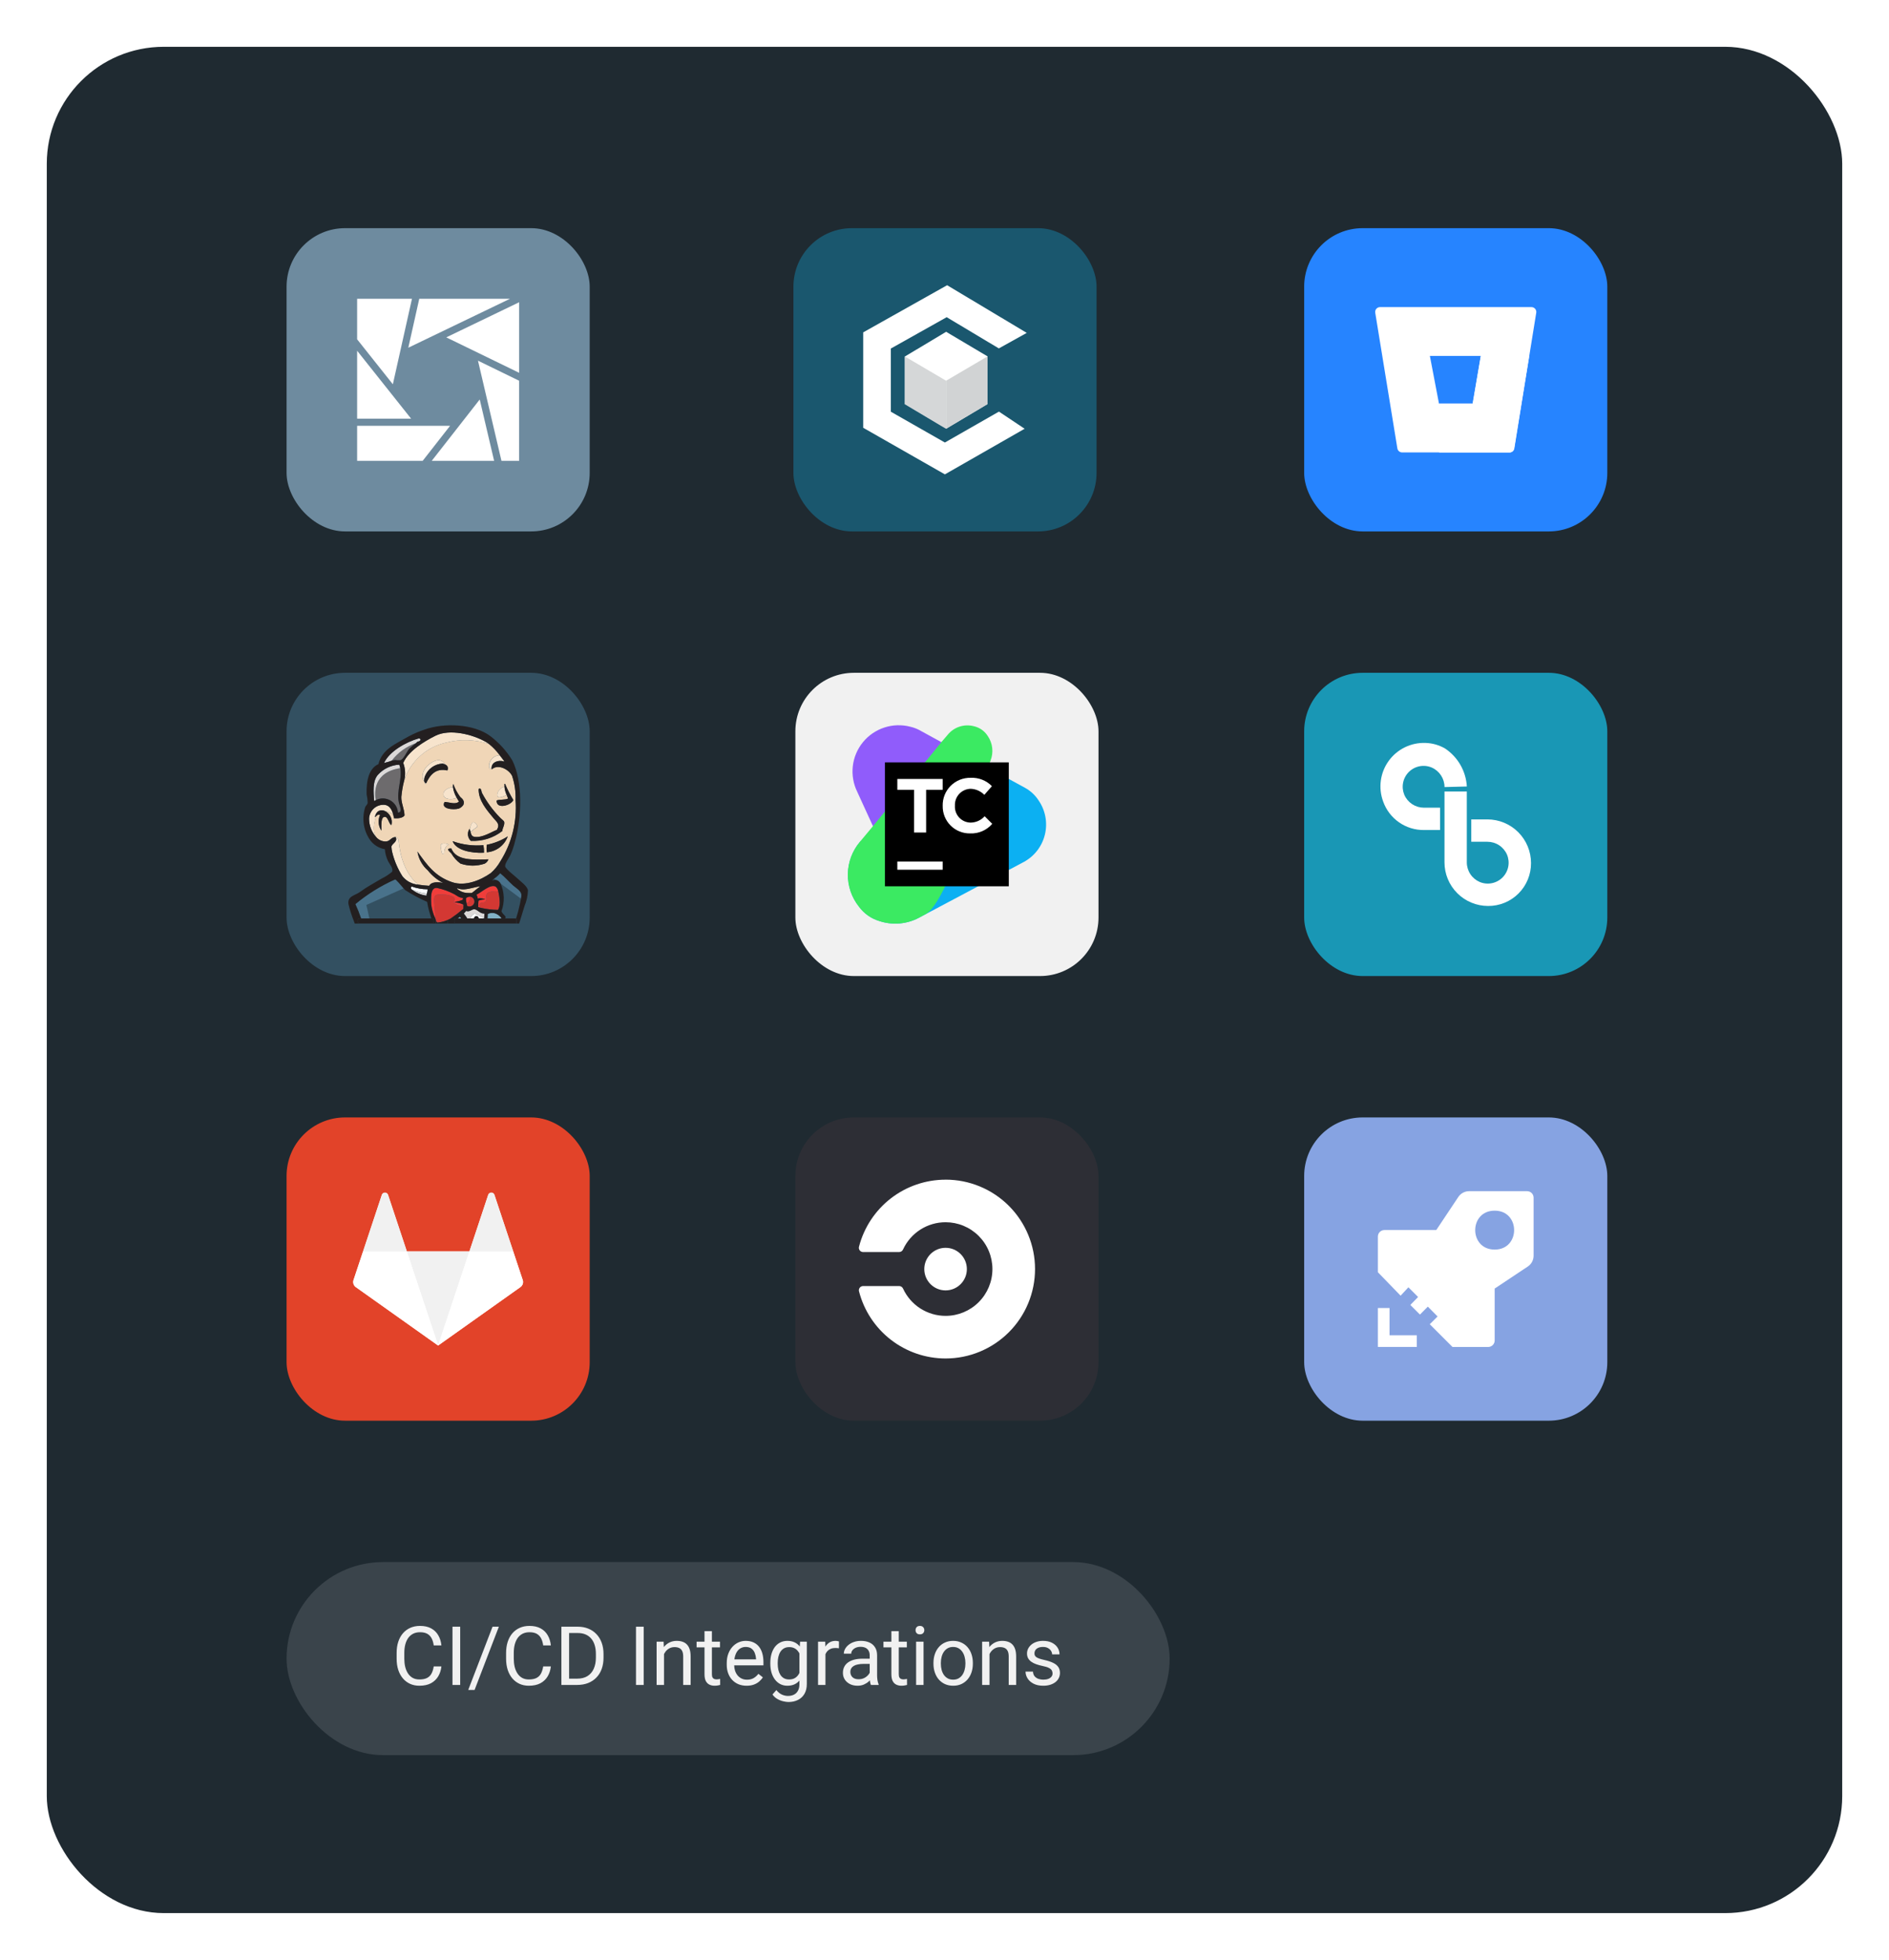 <svg width="323" height="335" viewBox="0 0 323 335" fill="none" xmlns="http://www.w3.org/2000/svg">
<g filter="url(#filter0_d_2311_299)">
<rect x="8" y="6" width="307" height="319" rx="20" fill="#1F2A31"/>
</g>
<g clip-path="url(#clip0_2311_299)">
<path d="M95.849 39H53.984C51.231 39 49 41.231 49 43.984V85.849C49 88.602 51.231 90.833 53.984 90.833H95.849C98.602 90.833 100.833 88.602 100.833 85.849V43.984C100.833 41.231 98.602 39 95.849 39Z" fill="#6E8B9F"/>
<path d="M73.824 78.767H84.49L82.029 68.281L73.824 78.767ZM61.065 72.779V78.767H72.276L76.961 72.779H61.065ZM76.309 57.664L88.769 63.723V51.663L76.309 57.664ZM85.744 78.766H88.767V65.079L81.728 61.648L85.744 78.766ZM87.211 51.065H71.69L69.816 59.434L87.211 51.065ZM61.065 59.952V71.562H70.296L61.065 59.952ZM70.443 51.065H61.065V57.999L67.175 65.682L70.443 51.065Z" fill="white"/>
</g>
<g clip-path="url(#clip1_2311_299)">
<path d="M182.516 39H140.65C137.898 39 135.667 41.231 135.667 43.984V85.849C135.667 88.602 137.898 90.833 140.65 90.833H182.516C185.268 90.833 187.5 88.602 187.5 85.849V43.984C187.5 41.231 185.268 39 182.516 39Z" fill="#1A576E"/>
<path d="M168.86 60.914V69.065L161.783 73.278H161.773L160.897 72.765L154.706 69.077V60.946L154.724 60.936L161.78 56.714L168.86 60.914Z" fill="white"/>
<path d="M174.148 72.582L175.201 73.286L161.567 81.082L147.6 73.119V56.808L161.948 48.752L175.565 56.899L170.792 59.552L161.874 54.216L152.327 59.573V70.373L161.565 75.638L170.807 70.355L174.148 72.582Z" fill="white"/>
<path d="M161.782 73.278V65.072L168.86 60.915V69.066L161.782 73.278Z" fill="#D1D3D4"/>
<g opacity="0.62">
<path d="M161.773 65.074V73.279L160.897 72.76L154.706 69.072V60.945L154.724 60.935L161.773 65.074Z" fill="#BCBEC0"/>
</g>
</g>
<g clip-path="url(#clip2_2311_299)">
<path d="M269.849 39H227.984C225.231 39 223 41.231 223 43.984V85.849C223 88.602 225.231 90.833 227.984 90.833H269.849C272.602 90.833 274.833 88.602 274.833 85.849V43.984C274.833 41.231 272.602 39 269.849 39Z" fill="#2684FF"/>
<path d="M262.681 53.464C262.702 53.344 262.697 53.221 262.665 53.104C262.633 52.987 262.576 52.878 262.498 52.786C262.419 52.693 262.321 52.619 262.211 52.568C262.101 52.518 261.981 52.492 261.859 52.493H235.981C235.859 52.491 235.739 52.516 235.628 52.566C235.517 52.617 235.418 52.691 235.339 52.783C235.26 52.876 235.202 52.985 235.17 53.103C235.138 53.22 235.132 53.344 235.153 53.464L238.932 76.634C238.963 76.829 239.063 77.007 239.214 77.135C239.365 77.263 239.556 77.333 239.754 77.332H258.11C258.309 77.334 258.501 77.264 258.653 77.136C258.805 77.008 258.906 76.83 258.939 76.634L262.681 53.464ZM251.801 68.975H246.049L244.494 60.836H253.198L251.801 68.975Z" fill="white"/>
<path d="M261.48 60.878H253.207L251.835 68.976H246.085V77.34H258.104C258.302 77.346 258.495 77.276 258.643 77.144C258.791 77.013 258.884 76.829 258.902 76.632L261.468 60.883L261.48 60.878Z" fill="white"/>
</g>
<g clip-path="url(#clip3_2311_299)">
<path d="M95.849 115H53.984C51.231 115 49 117.231 49 119.984V161.849C49 164.602 51.231 166.833 53.984 166.833H95.849C98.602 166.833 100.833 164.602 100.833 161.849V119.984C100.833 117.231 98.602 115 95.849 115Z" fill="#335061"/>
<path d="M64.558 138.752C64.619 138.698 64.686 138.652 64.757 138.614C64.684 138.648 64.616 138.695 64.558 138.752Z" fill="#F0D6B7"/>
<path d="M68.159 143.641C68.232 144.15 68.45 148.681 71.508 151.206C72.129 151.303 72.755 151.37 73.383 151.405C73.722 150.678 74.971 150.734 75.785 150.921C74.764 150.399 73.866 149.665 73.151 148.768C72.199 147.937 71.569 146.797 71.369 145.549C73.001 147.813 74.349 149.785 77.316 150.785C79.561 151.538 82.183 150.44 83.908 149.228C84.572 148.651 85.131 147.963 85.56 147.194C87.514 144.082 88.422 140.426 88.151 136.76C88.206 135.345 88.001 133.931 87.546 132.589C86.998 131.493 85.145 130.507 84.057 131.5C84.04 131.401 84.033 131.301 84.038 131.201C83.865 131.363 83.76 131.482 83.76 131.482C83.671 131.298 83.62 131.097 83.613 130.893C83.629 130.415 83.827 129.962 84.166 129.625C84.505 129.288 84.96 129.094 85.438 129.081C84.921 128.377 84.318 127.741 83.644 127.187C81.283 126.38 78.738 126.286 76.324 126.918C74.651 127.277 73.102 128.071 71.832 129.218C70.562 130.366 69.617 131.827 69.091 133.456C68.86 134.354 68.703 135.271 68.621 136.195C68.583 137.264 69.12 138.198 69.165 139.363C68.876 139.839 67.992 139.899 67.381 139.861C67.336 139.635 67.281 139.403 67.217 139.176C66.736 138.908 66.223 138.705 65.689 138.571C66.159 138.763 66.542 139.12 66.766 139.574C66.991 140.028 67.043 140.549 66.911 141.038C66.459 140.78 66.351 139.643 65.821 139.614C65.064 139.568 65.203 141.089 65.203 141.978C64.941 141.588 64.782 141.137 64.742 140.669C64.701 140.2 64.781 139.729 64.973 139.3C64.629 139.131 64.436 139.374 64.246 139.562C63.977 140.816 63.584 141.829 64.321 143.097C64.531 143.341 64.795 143.534 65.092 143.66C65.389 143.786 65.71 143.842 66.032 143.823C66.718 143.756 66.887 143.068 67.635 143.076C67.773 143.098 67.9 143.166 67.994 143.268C68.089 143.371 68.146 143.503 68.157 143.642L68.159 143.641ZM75.968 145.997L75.606 145.924C75.606 145.924 75.226 144.592 75.406 144.343C75.506 144.213 76.035 144.019 76.781 144.377C76.775 144.379 75.892 144.526 75.968 145.997ZM82.875 147.62C81.53 148.076 80.07 148.07 78.729 147.603C78.097 147.141 77.569 146.553 77.176 145.876C76.988 145.634 76.053 145.018 77.161 145.017C78.029 147.196 81.009 146.944 83.523 146.885C83.407 147.204 83.175 147.466 82.874 147.621L82.875 147.62ZM83.238 145.683C83.181 145.256 83.181 144.824 83.238 144.396C84.512 144.146 85.727 143.658 86.82 142.957C86.548 143.708 86.064 144.364 85.427 144.846C84.791 145.328 84.028 145.616 83.232 145.675L83.238 145.683ZM86.573 135.915C86.352 135.989 84.915 136.837 85.026 135.767C85.083 135.452 85.23 135.16 85.451 134.928C85.672 134.697 85.956 134.535 86.268 134.463C86.258 134.302 86.258 134.14 86.268 133.979H86.368C86.771 134.937 87.245 135.864 87.786 136.751C87.403 137.648 84.882 138.434 84.923 136.831C85.467 136.589 86.408 136.782 86.89 136.479C86.777 136.168 86.648 135.874 86.528 135.564L86.573 135.915ZM80.293 141.664C80.315 141.703 80.334 141.743 80.349 141.785C80.459 141.171 80.662 140.453 81.012 140.559C81.182 140.606 81.333 140.707 81.441 140.846C81.55 140.985 81.612 141.155 81.617 141.331C81.21 141.596 80.826 141.897 80.47 142.228C80.549 142.591 80.644 142.955 81.103 143.037C82.442 143.265 84 142.217 84.963 141.852C85.561 140.845 84.911 140.474 84.373 139.827C83.277 138.495 81.796 136.855 81.849 134.865C82.294 134.542 82.333 135.358 82.396 135.507C83.213 137.054 84.25 138.476 85.474 139.726C85.733 140.01 86.16 140.282 86.207 140.47C86.344 141.016 85.852 141.666 85.909 142.031C84.375 143.239 82.451 143.841 80.503 143.726C80.229 143.463 80.058 143.112 80.019 142.734C79.98 142.357 80.077 141.978 80.291 141.665L80.293 141.664ZM82.664 144.473C82.741 144.897 82.771 145.327 82.756 145.757C80.563 145.866 77.971 145.324 77.398 143.785C79.083 144.389 80.879 144.623 82.663 144.469L82.664 144.473ZM77.513 134.007C77.794 134.8 78.192 135.546 78.695 136.221C78.971 136.49 79.506 136.819 79.241 137.563C79.053 137.853 78.782 138.078 78.463 138.209C77.507 138.491 75.279 138.267 76.033 137.075C76.824 137.111 77.887 137.588 78.478 137.014C78.364 136.83 78.225 136.602 78.089 136.347C77.484 136.73 75.82 136.746 75.82 135.767C75.82 134.736 77.441 134.515 77.441 134.515L77.453 134.544C77.435 134.361 77.454 134.177 77.51 134.002L77.513 134.007ZM73.609 130.46C75.055 129.473 75.788 130.037 76.151 130.688C76.245 130.725 76.33 130.782 76.399 130.855C76.469 130.929 76.521 131.017 76.553 131.113C76.584 131.209 76.594 131.311 76.582 131.411C76.57 131.511 76.535 131.608 76.482 131.693C74.475 131.226 73.477 132.534 72.868 133.886C72.712 134.169 72.704 133.969 72.614 133.722C72.579 133.672 72.554 133.616 72.54 133.557C72.51 133.504 72.473 133.454 72.429 133.411C72.139 133.111 71.988 131.565 73.609 130.46Z" fill="#F0D6B7"/>
<path d="M63.163 156.987H73.752C73.704 156.823 73.653 156.663 73.61 156.51C73.353 155.742 73.161 154.953 73.034 154.153C71.735 153.59 70.485 152.92 69.298 152.149C69.194 152.053 69.097 151.949 69.008 151.838L62.637 154.686C62.637 154.686 62.865 155.6 63.163 156.987Z" fill="#335061"/>
<path d="M66.975 130.021C67.159 129.964 67.349 129.928 67.54 129.914C67.84 129.955 68.143 129.967 68.445 129.949C69.043 129.8 69.548 128.459 70 127.955C70.362 127.622 70.743 127.309 71.139 127.016C69.486 127.585 68.038 128.629 66.975 130.017V130.021Z" fill="#6D6B6D"/>
<path d="M64.244 136.782C64.626 136.58 65.053 136.476 65.485 136.481C65.918 136.485 66.342 136.597 66.72 136.807C67.098 137.017 67.418 137.318 67.65 137.683C67.883 138.048 68.02 138.465 68.051 138.896C68.891 138.874 68.364 137.847 68.213 137.186C67.767 135.239 68.802 133.143 68.445 131.304C63.766 132.002 64.03 135.596 64.244 136.782Z" fill="#6D6B6D"/>
<path d="M71.594 126.209C69.392 126.834 66.569 128.434 65.664 130.412C66.11 130.316 66.549 130.185 66.975 130.021C68.038 128.633 69.486 127.589 71.139 127.02C71.208 126.958 71.272 126.892 71.331 126.821C71.564 126.708 71.907 126.721 71.921 126.367C71.82 126.257 71.713 126.175 71.594 126.209Z" fill="#DCD9D8"/>
<path d="M64.635 132.423C63.667 133.494 63.865 135.5 63.984 136.926C64.069 136.873 64.157 136.825 64.248 136.781C64.03 135.596 63.772 131.996 68.45 131.299C68.411 131.094 68.353 130.894 68.278 130.7C66.885 130.776 65.578 131.395 64.635 132.423Z" fill="#DCD9D8"/>
<path d="M68.161 143.641C68.151 143.503 68.095 143.373 68.003 143.271C67.911 143.168 67.788 143.099 67.652 143.075C68.058 143.883 67.027 144.137 66.925 144.714C66.939 145.055 66.99 145.392 67.077 145.721C67.436 147.165 68.027 148.541 68.827 149.795C69.157 150.201 69.565 150.535 70.028 150.778C70.491 151.02 70.998 151.166 71.519 151.207C68.451 148.683 68.229 144.15 68.161 143.641Z" fill="#F7E4CD"/>
<path d="M81.611 141.322C81.606 141.146 81.544 140.976 81.435 140.837C81.326 140.698 81.176 140.597 81.006 140.55C80.656 140.45 80.453 141.162 80.343 141.776C80.395 141.919 80.435 142.066 80.464 142.215C80.82 141.883 81.203 141.583 81.611 141.318V141.322Z" fill="#F7E4CD"/>
<path d="M85.022 135.763C84.911 136.833 86.354 135.984 86.569 135.911L86.517 135.565C86.38 135.21 86.295 134.838 86.264 134.459C85.952 134.531 85.668 134.692 85.447 134.924C85.226 135.156 85.079 135.448 85.022 135.763Z" fill="#F7E4CD"/>
<path d="M75.818 135.763C75.818 136.742 77.478 136.725 78.087 136.343C77.759 135.79 77.543 135.178 77.452 134.541L77.44 134.512C77.44 134.512 75.818 134.732 75.818 135.763Z" fill="#F7E4CD"/>
<path d="M64.266 139.564C64.22 139.613 64.169 139.657 64.115 139.695C64.144 139.336 64.303 139 64.562 138.75C64.62 138.694 64.688 138.648 64.761 138.614C64.908 138.543 65.068 138.502 65.231 138.496C65.394 138.489 65.556 138.516 65.708 138.575C66.243 138.708 66.758 138.912 67.24 139.18C67.006 138.377 66.606 137.651 65.777 137.56C65.445 137.533 65.11 137.574 64.793 137.68C64.477 137.786 64.185 137.955 63.936 138.177C63.687 138.4 63.486 138.67 63.345 138.973C63.203 139.275 63.125 139.603 63.115 139.937C63.115 141.105 63.553 142.231 64.343 143.092C63.599 141.831 63.994 140.819 64.266 139.564Z" fill="#F7E4CD"/>
<path d="M76.334 126.926C78.747 126.295 81.293 126.389 83.654 127.196C83.464 127.049 83.264 126.915 83.055 126.797C80.768 125.501 76.898 124.537 74.462 125.748C72.5 126.726 69.847 128.346 68.943 130.397C69.314 131.378 69.366 132.45 69.091 133.461C69.619 131.832 70.566 130.371 71.837 129.224C73.109 128.077 74.659 127.284 76.334 126.926Z" fill="#F7E4CD"/>
<path d="M83.624 130.902C83.631 131.106 83.681 131.307 83.771 131.491C83.771 131.491 83.877 131.37 84.049 131.21C84.087 130.322 85.096 129.814 86.267 130.161C85.998 129.815 85.726 129.449 85.443 129.086C84.966 129.1 84.512 129.296 84.174 129.633C83.836 129.971 83.639 130.425 83.624 130.902Z" fill="#F7E4CD"/>
<path d="M72.614 133.722C72.704 133.964 72.714 134.169 72.868 133.886C72.766 133.865 72.676 133.806 72.614 133.722Z" fill="#F7E4CD"/>
<path d="M72.541 133.557C72.506 133.245 72.553 132.929 72.679 132.64C72.923 132.038 73.334 131.518 73.864 131.142C74.394 130.765 75.02 130.548 75.669 130.516C75.84 130.543 76.004 130.602 76.154 130.69C75.791 130.039 75.064 129.479 73.612 130.462C71.992 131.568 72.139 133.113 72.435 133.408C72.477 133.452 72.513 133.503 72.541 133.557Z" fill="#F7E4CD"/>
<path d="M62.637 154.686L69.011 151.842C68.543 151.3 67.705 150.268 67.558 150.321C65.112 151.407 62.828 152.824 60.768 154.534C61.139 155.333 61.467 156.151 61.749 156.986H63.163C62.866 155.598 62.637 154.686 62.637 154.686Z" fill="#49728B"/>
<path d="M88.237 157.02C88.5 156.201 88.721 155.369 88.9 154.528C88.944 154.308 89.028 153.953 89.088 153.613L85.599 151.021C86.273 152.512 86.329 154.209 85.757 155.742C85.877 156.192 86.306 156.365 86.484 156.771C86.443 156.843 86.401 156.914 86.363 156.987H88.149C88.181 156.99 88.211 157.001 88.237 157.02Z" fill="#335061"/>
<path d="M84.143 150.532C84.334 150.431 84.55 150.387 84.765 150.403L84.477 150.189C84.351 150.287 84.238 150.403 84.143 150.532Z" fill="#335061"/>
<path d="M89.152 152.871C89.062 152.221 88.184 151.74 87.734 151.339C86.905 150.598 86.388 149.944 85.527 149.246C85.219 149.604 84.866 149.92 84.475 150.185L84.763 150.399C84.941 150.428 85.109 150.5 85.253 150.607C85.398 150.714 85.514 150.855 85.594 151.016L89.082 153.608C89.138 153.366 89.161 153.119 89.152 152.871Z" fill="#49728B"/>
<path d="M80.457 156.89C80.458 156.921 80.462 156.952 80.468 156.982H81.048C81.048 156.875 81.091 156.772 81.166 156.697C81.242 156.621 81.344 156.579 81.451 156.579C81.558 156.579 81.661 156.621 81.736 156.697C81.812 156.772 81.855 156.875 81.855 156.982H82.791V156.946C82.46 156.772 81.735 156.396 81.339 156.228C80.825 156.013 80.457 156.89 80.457 156.89Z" fill="white"/>
<path d="M80.458 156.89C80.458 156.89 80.821 156.007 81.341 156.227C81.731 156.395 82.456 156.771 82.793 156.945C82.805 156.679 82.817 156.413 82.834 156.148C82.087 156.194 81.671 155.471 81.147 155.415C80.689 155.365 80.299 155.941 79.706 155.692C79.57 155.843 79.446 156.005 79.308 156.154C79.523 156.417 79.721 156.694 79.9 156.983H80.476C80.467 156.953 80.461 156.922 80.458 156.89Z" fill="#DCD9D8"/>
<path d="M73.121 152.012C72.185 152.009 71.256 151.845 70.375 151.527C70.341 151.561 70.313 151.601 70.296 151.646C70.278 151.691 70.269 151.739 70.271 151.787C70.273 151.835 70.285 151.882 70.307 151.925C70.329 151.968 70.359 152.006 70.396 152.037C71.222 152.394 72.095 152.629 72.988 152.734C73.075 152.503 73.121 152.257 73.123 152.01L73.121 152.012Z" fill="white"/>
<path d="M72.935 153.1C72.937 152.978 72.954 152.856 72.985 152.738C72.092 152.632 71.219 152.397 70.393 152.04C71.128 152.618 72.007 152.985 72.935 153.1Z" fill="#DCD9D8"/>
<path d="M85.348 155.066C85.43 154.721 85.46 154.367 85.437 154.013C85.411 153.451 85.33 152.892 85.195 152.346C84.787 152.297 84.374 152.317 83.974 152.406C83.611 152.479 83.237 152.553 83.164 152.995C83.091 153.436 83.312 153.658 83.091 154.026C82.869 154.395 82.501 154.174 82.134 154.389C81.883 154.54 82.042 154.927 82.168 155.162C83.145 155.383 84.142 155.505 85.143 155.524C85.24 155.386 85.31 155.23 85.348 155.066Z" fill="#D33833"/>
<path d="M74.394 156.913C74.412 156.965 74.433 157.02 74.45 157.068C74.467 157.115 74.485 157.18 74.501 157.236L74.49 157.095L74.394 156.913Z" fill="#D33833"/>
<path d="M79.236 155.347C79.244 155.134 79.252 154.921 79.261 154.709C78.876 154.828 78.46 154.796 78.099 154.619C76.964 154.001 78.038 154.184 77.636 153.363C77.177 153.119 76.673 152.969 76.155 152.922C74.669 152.922 74.097 152.623 74.261 154.336C74.345 155.256 74.419 156.174 74.492 157.095C74.613 157.323 74.722 157.527 74.809 157.701C75.587 157.625 76.341 157.395 77.028 157.024C77.795 156.505 78.533 155.945 79.239 155.346L79.236 155.347Z" fill="#D33833"/>
<path d="M79.797 154.47C79.822 154.578 79.849 154.698 79.875 154.845C79.984 154.903 80.105 154.937 80.228 154.944C80.352 154.951 80.475 154.93 80.59 154.884C80.705 154.838 80.809 154.767 80.893 154.677C80.978 154.586 81.042 154.479 81.08 154.361C81.119 154.243 81.131 154.119 81.116 153.996C81.101 153.873 81.059 153.755 80.994 153.65C80.928 153.545 80.841 153.455 80.737 153.388C80.633 153.32 80.516 153.276 80.393 153.259C80.433 153.498 80.397 153.744 80.29 153.961C80.183 154.178 80.01 154.357 79.795 154.47H79.797Z" fill="#D33833"/>
<path d="M82.129 154.394C82.491 154.173 82.865 154.394 83.085 154.031C83.306 153.669 83.085 153.442 83.159 153C83.233 152.557 83.601 152.484 83.969 152.411C84.369 152.322 84.782 152.302 85.19 152.352C85.142 152.049 84.993 151.77 84.768 151.562C83.864 151.035 82.276 152.559 81.542 152.885L81.474 152.913C81.583 153.124 81.654 153.353 81.685 153.589C81.848 153.548 82.016 153.531 82.183 153.538C82.296 153.542 82.407 153.556 82.517 153.578C82.572 153.589 82.625 153.602 82.678 153.617C82.781 153.645 82.881 153.682 82.977 153.728C82.668 153.74 82.361 153.78 82.06 153.848C81.973 153.873 81.892 153.912 81.817 153.963C81.784 154.325 81.77 154.688 81.775 155.052C81.902 155.089 82.032 155.122 82.164 155.152C82.036 154.934 81.877 154.544 82.129 154.394Z" fill="#EF3D3A"/>
<path d="M74.501 157.236C74.563 157.457 74.616 157.658 74.807 157.701C74.721 157.527 74.608 157.323 74.49 157.096L74.501 157.236Z" fill="#EF3D3A"/>
<path d="M74.258 154.336C74.101 152.623 74.67 152.922 76.152 152.922C76.67 152.969 77.174 153.119 77.633 153.364C78.032 154.184 76.961 154.002 78.096 154.62C78.457 154.796 78.873 154.828 79.258 154.709V154.634C78.909 154.459 78.535 154.34 78.149 154.283C78.001 154.26 77.851 154.245 77.701 154.239C77.814 154.184 77.931 154.141 78.053 154.11C78.433 154.051 78.802 153.936 79.149 153.77C79.149 153.671 79.156 153.579 79.16 153.484C79.079 153.478 78.998 153.467 78.918 153.451C78.846 153.438 78.774 153.42 78.704 153.398C78.58 153.359 78.461 153.308 78.348 153.245C78.132 153.124 77.949 152.984 77.713 152.855C76.797 152.364 75.815 152.004 74.798 151.789C73.684 151.575 73.674 153.126 73.721 154.269C73.721 154.389 73.731 154.501 73.737 154.608C73.839 155.403 74.061 156.178 74.395 156.907L74.495 157.089C74.417 156.176 74.342 155.256 74.258 154.336Z" fill="#EF3D3A"/>
<path d="M80.394 153.26C80.14 153.265 79.893 153.35 79.689 153.502C79.672 153.668 79.674 153.835 79.697 154C79.712 154.097 79.731 154.194 79.755 154.288L79.793 154.447V154.468C80.007 154.355 80.18 154.177 80.287 153.96C80.394 153.743 80.431 153.498 80.391 153.26H80.394Z" fill="#EF3D3A"/>
<path d="M72.679 132.64C72.553 132.929 72.506 133.245 72.541 133.557C72.555 133.616 72.58 133.672 72.615 133.722C72.677 133.806 72.767 133.865 72.869 133.886C73.474 132.531 74.475 131.224 76.483 131.693C76.536 131.608 76.569 131.512 76.581 131.412C76.593 131.312 76.582 131.21 76.551 131.115C76.519 131.019 76.467 130.932 76.398 130.859C76.329 130.786 76.244 130.729 76.151 130.692C76.001 130.604 75.837 130.545 75.666 130.518C75.017 130.55 74.391 130.767 73.861 131.144C73.331 131.52 72.92 132.04 72.676 132.642L72.679 132.64Z" fill="#231F20"/>
<path d="M84.912 136.832C84.873 138.435 87.392 137.645 87.775 136.752C87.233 135.865 86.758 134.938 86.355 133.98H86.255C86.245 134.141 86.245 134.303 86.255 134.464C86.286 134.843 86.371 135.216 86.508 135.57C86.623 135.88 86.757 136.175 86.871 136.485C86.397 136.783 85.458 136.594 84.912 136.832Z" fill="#231F20"/>
<path d="M78.474 137.007C77.883 137.581 76.82 137.107 76.029 137.068C75.275 138.264 77.503 138.484 78.459 138.202C78.778 138.071 79.049 137.845 79.237 137.556C79.502 136.81 78.967 136.483 78.691 136.214C78.188 135.539 77.79 134.793 77.508 134C77.452 134.173 77.432 134.356 77.45 134.538C77.54 135.174 77.755 135.787 78.082 136.34C78.222 136.594 78.36 136.824 78.474 137.007Z" fill="#231F20"/>
<path d="M80.498 143.718C82.447 143.834 84.37 143.231 85.903 142.024C85.847 141.661 86.339 141.007 86.203 140.463C86.156 140.276 85.728 140.003 85.469 139.719C84.245 138.468 83.208 137.047 82.391 135.5C82.327 135.351 82.291 134.532 81.844 134.858C81.791 136.846 83.267 138.489 84.368 139.82C84.906 140.468 85.555 140.838 84.958 141.844C83.99 142.207 82.437 143.259 81.098 143.03C80.639 142.951 80.544 142.588 80.465 142.221C80.436 142.072 80.396 141.925 80.344 141.782C80.329 141.74 80.31 141.7 80.289 141.661C80.074 141.973 79.977 142.351 80.015 142.728C80.053 143.105 80.225 143.456 80.498 143.718Z" fill="#231F20"/>
<path d="M64.756 138.615C64.687 138.652 64.623 138.697 64.564 138.75C64.305 138.999 64.145 139.335 64.117 139.694C64.171 139.656 64.222 139.612 64.268 139.563C64.453 139.374 64.647 139.131 64.995 139.301C64.802 139.731 64.722 140.202 64.762 140.672C64.802 141.141 64.961 141.592 65.224 141.983C65.224 141.096 65.082 139.578 65.84 139.623C66.37 139.656 66.478 140.79 66.929 141.047C67.06 140.557 67.007 140.036 66.78 139.582C66.553 139.128 66.169 138.773 65.698 138.583C65.547 138.524 65.386 138.497 65.224 138.503C65.062 138.509 64.903 138.549 64.756 138.619V138.615Z" fill="#231F20"/>
<path d="M83.237 144.393C83.18 144.82 83.18 145.253 83.237 145.68C84.034 145.621 84.797 145.332 85.433 144.849C86.07 144.366 86.553 143.709 86.826 142.958C85.73 143.658 84.513 144.145 83.237 144.393Z" fill="#231F20"/>
<path d="M82.754 145.755C82.769 145.323 82.738 144.891 82.661 144.465C80.877 144.62 79.082 144.388 77.396 143.785C77.971 145.324 80.562 145.867 82.754 145.755Z" fill="#231F20"/>
<path d="M77.158 145.017C76.05 145.017 76.984 145.634 77.173 145.876C77.566 146.553 78.095 147.141 78.727 147.604C80.068 148.071 81.528 148.077 82.873 147.621C83.175 147.466 83.406 147.203 83.522 146.884C81.005 146.944 78.026 147.194 77.158 145.017Z" fill="#231F20"/>
<path d="M85.769 156.987C85.483 156.531 85.031 156.204 84.508 156.076C84.132 156 83.741 156.051 83.397 156.221C83.387 156.464 83.375 156.72 83.359 156.986L85.769 156.987Z" fill="#81B0C4"/>
<path d="M82.15 151.503C81.32 151.577 80.343 151.955 79.425 152.011C79.341 152.011 79.258 152.018 79.176 152.018C79.095 152.02 79.014 152.016 78.934 152.006C78.773 151.992 78.614 151.961 78.459 151.914C78.382 151.89 78.306 151.862 78.232 151.829C78.232 151.892 78.146 151.869 78.132 151.921C78.228 151.998 78.328 152.071 78.431 152.137C78.531 152.201 78.624 152.258 78.719 152.311C78.902 152.41 79.095 152.487 79.295 152.541C79.618 152.622 79.95 152.658 80.282 152.65C80.403 152.65 80.539 152.65 80.681 152.639C81.18 152.272 81.625 151.844 82.15 151.503Z" fill="#F0D6B7"/>
<path d="M78.659 156.707L78.234 156.989H78.872C78.802 156.893 78.731 156.798 78.659 156.707Z" fill="#81B0C4"/>
<path d="M61.223 157.579V157.173C61.223 157.124 61.242 157.077 61.277 157.042C61.312 157.007 61.359 156.988 61.408 156.988H61.746C61.464 156.153 61.136 155.335 60.765 154.536C62.824 152.824 65.109 151.405 67.555 150.317C67.698 150.261 68.537 151.296 69.008 151.838C69.097 151.949 69.194 152.053 69.298 152.149C70.485 152.92 71.735 153.59 73.034 154.153C73.161 154.953 73.353 155.742 73.61 156.51C73.657 156.663 73.71 156.825 73.752 156.987H73.952C74.001 156.987 74.048 157.006 74.083 157.041C74.118 157.076 74.137 157.123 74.137 157.172V157.362H74.306C74.355 157.362 74.402 157.381 74.437 157.416C74.472 157.451 74.491 157.498 74.491 157.547V157.86H76.537V157.551C76.537 157.502 76.557 157.455 76.592 157.42C76.627 157.385 76.674 157.366 76.723 157.366H77.667V157.174C77.667 157.125 77.686 157.078 77.721 157.043C77.756 157.008 77.803 156.989 77.852 156.989H78.236L78.661 156.707C78.733 156.799 78.804 156.893 78.874 156.989H79.895C79.716 156.7 79.518 156.423 79.303 156.16C79.442 156.012 79.565 155.85 79.701 155.698C80.299 155.947 80.684 155.371 81.142 155.421C81.666 155.477 82.081 156.2 82.829 156.154C82.812 156.42 82.8 156.686 82.788 156.951V156.987H83.363C83.377 156.725 83.391 156.468 83.4 156.222C83.745 156.052 84.135 156.001 84.512 156.077C85.035 156.205 85.487 156.532 85.773 156.988H86.355C86.396 156.915 86.439 156.844 86.476 156.772C86.302 156.366 85.877 156.194 85.749 155.743C86.321 154.21 86.265 152.513 85.591 151.022C85.512 150.86 85.396 150.72 85.251 150.613C85.107 150.505 84.939 150.434 84.761 150.405C84.546 150.389 84.33 150.433 84.139 150.534C84.234 150.405 84.346 150.289 84.472 150.191C84.863 149.926 85.216 149.61 85.524 149.252C86.386 149.95 86.904 150.597 87.731 151.345C88.179 151.744 89.063 152.228 89.15 152.877C89.161 153.127 89.139 153.377 89.084 153.621C89.022 153.961 88.939 154.318 88.896 154.536C88.718 155.377 88.498 156.209 88.235 157.028C88.261 157.044 88.283 157.066 88.298 157.093C88.313 157.12 88.321 157.15 88.322 157.181V157.86H88.767C89.079 156.882 89.385 155.881 89.694 154.848C90.046 154.008 90.242 153.111 90.272 152.2C90.178 151.454 89.013 150.669 88.4 150.077C88.061 149.749 86.473 148.544 86.38 148.093C86.287 147.641 87.028 146.667 87.265 146.173C87.574 145.473 87.825 144.749 88.017 144.009C89.266 139.623 89.393 133.586 87.606 129.978C86.623 128.374 85.351 126.968 83.854 125.829C81.07 123.721 75.911 123.487 72.55 124.724C71.632 125.024 70.742 125.405 69.891 125.863C67.69 127.15 65.355 128.014 64.702 130.614C63.094 131.34 62.608 133.398 62.69 135.779C62.799 136.267 62.86 136.764 62.87 137.264C62.826 137.487 62.525 137.772 62.464 137.915C62.158 138.837 62.065 139.816 62.193 140.779C62.32 141.742 62.665 142.663 63.2 143.473C63.497 143.916 63.882 144.293 64.33 144.581C64.778 144.87 65.28 145.063 65.806 145.15C65.856 145.853 66.04 146.54 66.347 147.173C66.553 147.625 67.321 148.435 67.038 149.012C66.489 149.478 65.883 149.872 65.235 150.185C63.833 151.026 62.814 151.54 61.524 152.477C60.687 153.082 59.378 153.157 59.587 154.547C59.836 155.581 60.161 156.595 60.56 157.581C60.59 157.681 60.624 157.768 60.66 157.862H61.229L61.223 157.579ZM71.331 126.819C71.272 126.89 71.208 126.956 71.139 127.018C70.743 127.31 70.362 127.623 70 127.956C69.548 128.455 69.044 129.797 68.445 129.95C68.143 129.968 67.84 129.956 67.54 129.915C67.349 129.929 67.159 129.965 66.975 130.022C66.549 130.188 66.11 130.321 65.663 130.42C66.569 128.442 69.391 126.841 71.594 126.217C71.715 126.183 71.822 126.266 71.922 126.373C71.908 126.714 71.564 126.706 71.331 126.819ZM68.441 131.298C68.803 133.139 67.762 135.236 68.208 137.179C68.36 137.839 68.886 138.866 68.046 138.889C68.015 138.458 67.878 138.041 67.645 137.676C67.413 137.311 67.093 137.01 66.715 136.8C66.337 136.59 65.912 136.478 65.48 136.473C65.047 136.469 64.62 136.573 64.238 136.775C64.147 136.819 64.059 136.867 63.974 136.92C63.853 135.493 63.652 133.487 64.625 132.417C65.568 131.391 66.875 130.774 68.267 130.699C68.342 130.893 68.4 131.093 68.439 131.298H68.441ZM64.338 143.093C63.547 142.235 63.105 141.112 63.101 139.946C63.111 139.612 63.19 139.284 63.331 138.982C63.472 138.679 63.673 138.409 63.922 138.186C64.171 137.964 64.463 137.795 64.779 137.689C65.096 137.583 65.43 137.542 65.763 137.569C66.591 137.66 66.99 138.385 67.225 139.189C67.291 139.415 67.346 139.648 67.39 139.874C68.001 139.907 68.885 139.847 69.174 139.376C69.133 138.211 68.592 137.282 68.63 136.208C68.712 135.283 68.869 134.367 69.1 133.469C69.374 132.457 69.322 131.385 68.951 130.404C69.855 128.353 72.508 126.734 74.47 125.755C76.901 124.545 80.773 125.513 83.064 126.804C83.27 126.923 83.469 127.056 83.657 127.203C84.331 127.757 84.934 128.393 85.451 129.097C85.734 129.459 86.006 129.823 86.275 130.172C85.105 129.825 84.096 130.332 84.057 131.221C84.052 131.321 84.058 131.421 84.076 131.52C85.166 130.523 87.014 131.509 87.565 132.609C88.017 133.95 88.22 135.362 88.163 136.776C88.434 140.441 87.526 144.097 85.572 147.21C85.143 147.979 84.584 148.667 83.92 149.244C82.195 150.454 79.574 151.553 77.328 150.801C74.362 149.804 73.013 147.828 71.381 145.565C71.581 146.811 72.211 147.949 73.162 148.779C73.877 149.676 74.775 150.41 75.796 150.931C74.981 150.74 73.739 150.679 73.394 151.416C72.766 151.381 72.14 151.314 71.519 151.216C70.998 151.176 70.491 151.03 70.028 150.787C69.565 150.545 69.157 150.211 68.827 149.805C68.028 148.551 67.437 147.175 67.078 145.732C66.991 145.403 66.94 145.065 66.926 144.725C67.033 144.147 68.063 143.894 67.653 143.086C66.906 143.079 66.737 143.765 66.05 143.833C65.727 143.85 65.404 143.792 65.107 143.664C64.81 143.535 64.547 143.34 64.338 143.093ZM79.794 154.446L79.756 154.288C79.732 154.188 79.712 154.095 79.698 154C79.675 153.834 79.672 153.667 79.689 153.501C79.893 153.349 80.14 153.264 80.394 153.259C80.517 153.276 80.634 153.32 80.738 153.388C80.842 153.455 80.929 153.545 80.995 153.65C81.06 153.755 81.102 153.873 81.117 153.996C81.132 154.119 81.12 154.243 81.081 154.361C81.043 154.479 80.979 154.587 80.894 154.677C80.81 154.767 80.706 154.838 80.591 154.884C80.476 154.93 80.353 154.951 80.229 154.944C80.106 154.937 79.985 154.903 79.876 154.845C79.85 154.698 79.824 154.578 79.798 154.47L79.794 154.446ZM70.375 151.518C71.256 151.836 72.185 152 73.121 152.003C73.119 152.251 73.073 152.497 72.986 152.73C72.954 152.848 72.938 152.97 72.936 153.092C72.007 152.975 71.128 152.606 70.394 152.025C70.359 151.994 70.33 151.957 70.31 151.915C70.29 151.872 70.278 151.827 70.276 151.78C70.275 151.733 70.282 151.686 70.299 151.643C70.317 151.599 70.342 151.56 70.375 151.526V151.518ZM79.29 152.533C79.09 152.479 78.897 152.402 78.715 152.303C78.62 152.252 78.524 152.194 78.427 152.13C78.329 152.065 78.227 151.993 78.127 151.913C78.14 151.861 78.227 151.884 78.227 151.822C78.301 151.854 78.377 151.883 78.454 151.906C78.609 151.953 78.768 151.984 78.929 151.998C79.01 152.005 79.091 152.009 79.171 152.01C79.254 152.012 79.337 152.009 79.42 152.003C80.339 151.947 81.314 151.569 82.145 151.496C81.621 151.838 81.178 152.265 80.671 152.631C80.532 152.638 80.4 152.642 80.272 152.642C79.941 152.653 79.609 152.62 79.286 152.542L79.29 152.533ZM77.024 157.019C76.337 157.39 75.582 157.62 74.805 157.696C74.614 157.651 74.563 157.453 74.499 157.23C74.483 157.174 74.467 157.118 74.448 157.062C74.429 157.005 74.412 156.962 74.391 156.907C74.057 156.178 73.835 155.403 73.733 154.608C73.733 154.501 73.722 154.387 73.717 154.269C73.67 153.126 73.679 151.577 74.794 151.789C75.811 152.004 76.793 152.364 77.709 152.855C77.944 152.984 78.128 153.127 78.344 153.245C78.457 153.308 78.576 153.359 78.7 153.398C78.77 153.42 78.841 153.438 78.914 153.451C78.994 153.467 79.075 153.478 79.156 153.484C79.156 153.579 79.149 153.675 79.145 153.77C78.798 153.936 78.429 154.05 78.049 154.11C77.927 154.141 77.809 154.184 77.697 154.239C77.847 154.245 77.997 154.26 78.145 154.283C78.531 154.34 78.905 154.458 79.254 154.633V154.709C79.246 154.923 79.237 155.135 79.229 155.347C78.525 155.946 77.789 156.507 77.024 157.026V157.019ZM82.162 155.16C82.029 155.129 81.899 155.095 81.772 155.06C81.767 154.696 81.781 154.333 81.815 153.971C81.889 153.92 81.971 153.881 82.057 153.856C82.358 153.788 82.665 153.748 82.973 153.735C82.877 153.689 82.777 153.652 82.674 153.624C82.622 153.609 82.567 153.596 82.513 153.585C82.404 153.561 82.292 153.545 82.18 153.539C82.015 153.531 81.849 153.547 81.688 153.585C81.657 153.349 81.586 153.12 81.477 152.909L81.55 152.876C82.287 152.552 83.872 151.025 84.776 151.553C85.001 151.762 85.15 152.04 85.198 152.343C85.333 152.889 85.414 153.448 85.44 154.01C85.463 154.366 85.433 154.723 85.35 155.069C85.311 155.235 85.241 155.392 85.142 155.531C84.139 155.512 83.141 155.39 82.163 155.168L82.162 155.16Z" fill="#231F20"/>
<path d="M76.775 144.379C76.029 144.017 75.497 144.216 75.4 144.345C75.216 144.588 75.6 145.926 75.6 145.926L75.962 146C75.896 144.526 76.775 144.379 76.775 144.379Z" fill="#F7E4CD"/>
<path d="M81.451 156.601C81.348 156.602 81.249 156.643 81.175 156.715C81.101 156.787 81.057 156.884 81.052 156.987H81.858C81.854 156.884 81.81 156.787 81.736 156.715C81.662 156.643 81.563 156.602 81.46 156.601H81.451Z" fill="#1D1919"/>
<path d="M74.489 157.55C74.489 157.501 74.47 157.454 74.435 157.419C74.4 157.384 74.353 157.365 74.304 157.365H74.135V157.579C74.135 157.628 74.116 157.675 74.081 157.71C74.046 157.745 73.999 157.764 73.95 157.764H61.408C61.359 157.764 61.312 157.745 61.277 157.71C61.242 157.675 61.223 157.628 61.223 157.579V157.858H74.489V157.55Z" fill="#231F20"/>
<path d="M88.138 157.764H77.85C77.801 157.764 77.754 157.745 77.719 157.71C77.684 157.675 77.665 157.628 77.665 157.579V157.365H76.721C76.672 157.365 76.625 157.384 76.59 157.419C76.555 157.454 76.536 157.501 76.536 157.55V157.859H88.321V157.58C88.321 157.629 88.302 157.675 88.267 157.71C88.233 157.745 88.187 157.764 88.138 157.764Z" fill="#231F20"/>
<path d="M61.408 157.764H73.955C74.004 157.764 74.051 157.745 74.086 157.71C74.121 157.675 74.14 157.628 74.14 157.579V157.173C74.14 157.124 74.121 157.077 74.086 157.042C74.051 157.007 74.004 156.988 73.955 156.988H61.408C61.359 156.988 61.312 157.007 61.277 157.042C61.242 157.077 61.223 157.124 61.223 157.173V157.579C61.223 157.628 61.242 157.675 61.277 157.71C61.312 157.745 61.359 157.764 61.408 157.764Z" fill="#231F20"/>
<path d="M77.666 157.58C77.666 157.629 77.686 157.676 77.72 157.711C77.755 157.746 77.802 157.766 77.851 157.766H88.139C88.189 157.766 88.236 157.746 88.27 157.711C88.305 157.676 88.325 157.629 88.325 157.58V157.174C88.323 157.126 88.303 157.08 88.268 157.045C88.234 157.011 88.188 156.991 88.139 156.989H77.851C77.802 156.989 77.755 157.009 77.72 157.043C77.686 157.078 77.666 157.125 77.666 157.174V157.58Z" fill="#231F20"/>
</g>
<g clip-path="url(#clip4_2311_299)">
<path d="M269.849 115H227.984C225.231 115 223 117.231 223 119.984V161.849C223 164.602 225.231 166.833 227.984 166.833H269.849C272.602 166.833 274.833 164.602 274.833 161.849V119.984C274.833 117.231 272.602 115 269.849 115Z" fill="#1997B5"/>
<path d="M250.815 134.431L246.998 134.531C246.997 133.822 246.788 133.128 246.399 132.534C246.009 131.941 245.456 131.474 244.805 131.191C244.151 130.915 243.43 130.84 242.733 130.975C242.037 131.111 241.396 131.451 240.894 131.953C240.392 132.455 240.051 133.094 239.914 133.791C239.777 134.487 239.852 135.209 240.127 135.863C240.41 136.513 240.877 137.067 241.471 137.457C242.064 137.846 242.758 138.054 243.467 138.056H246.234V141.873H243.474C241.951 141.888 240.461 141.427 239.212 140.554C237.963 139.682 237.018 138.442 236.508 137.006C236.081 135.86 235.945 134.626 236.109 133.415C236.274 132.203 236.735 131.05 237.452 130.059C238.168 129.068 239.118 128.27 240.218 127.734C241.317 127.198 242.531 126.942 243.753 126.987C244.929 127.023 246.077 127.351 247.094 127.941C248.174 128.661 249.073 129.621 249.719 130.748C250.365 131.874 250.74 133.134 250.816 134.43L250.815 134.431Z" fill="white"/>
<path d="M254.441 154.854C252.466 154.851 250.574 154.066 249.177 152.669C247.781 151.273 246.996 149.38 246.993 147.406V135.291H250.81V147.406C250.811 148.115 251.019 148.809 251.409 149.403C251.798 149.996 252.352 150.463 253.003 150.746C253.656 151.023 254.378 151.098 255.075 150.962C255.772 150.826 256.412 150.486 256.914 149.984C257.416 149.482 257.758 148.842 257.894 148.145C258.031 147.449 257.956 146.727 257.681 146.073C257.397 145.423 256.93 144.869 256.337 144.479C255.744 144.09 255.05 143.882 254.34 143.88H251.573V140.058H254.34C256.315 140.061 258.208 140.847 259.604 142.243C261 143.639 261.786 145.532 261.788 147.506C261.796 148.474 261.611 149.432 261.245 150.327C260.878 151.222 260.337 152.035 259.654 152.719C258.97 153.403 258.157 153.944 257.262 154.31C256.367 154.677 255.408 154.862 254.441 154.854Z" fill="white"/>
</g>
<g clip-path="url(#clip5_2311_299)">
<path d="M182.849 191H140.984C138.231 191 136 193.231 136 195.984V237.849C136 240.602 138.231 242.833 140.984 242.833H182.849C185.602 242.833 187.833 240.602 187.833 237.849V195.984C187.833 193.231 185.602 191 182.849 191Z" fill="#2D2E35"/>
<path d="M161.684 220.562C163.694 220.562 165.324 218.933 165.324 216.923C165.324 214.913 163.694 213.283 161.684 213.283C159.674 213.283 158.045 214.913 158.045 216.923C158.045 218.933 159.674 220.562 161.684 220.562Z" fill="white"/>
<path d="M161.68 201.639C158.292 201.639 155 202.764 152.321 204.838C149.642 206.912 147.728 209.817 146.879 213.097C146.863 213.156 146.854 213.217 146.853 213.278C146.853 213.472 146.93 213.657 147.066 213.794C147.203 213.93 147.388 214.007 147.582 214.007H153.744C153.883 214.008 154.02 213.968 154.137 213.892C154.254 213.816 154.347 213.708 154.404 213.58L154.418 213.553C155.06 212.167 156.086 210.992 157.374 210.17C158.662 209.348 160.159 208.912 161.687 208.913C162.738 208.913 163.779 209.119 164.751 209.521C165.722 209.923 166.605 210.512 167.348 211.255C168.092 211.998 168.682 212.88 169.084 213.852C169.486 214.823 169.694 215.863 169.694 216.915C169.694 219.037 168.851 221.072 167.35 222.572C165.85 224.073 163.814 224.916 161.692 224.916C160.164 224.917 158.667 224.48 157.378 223.658C156.09 222.835 155.064 221.661 154.422 220.274C154.419 220.264 154.414 220.254 154.408 220.246C154.35 220.119 154.257 220.011 154.14 219.936C154.023 219.86 153.887 219.82 153.748 219.819H147.586C147.49 219.819 147.395 219.838 147.307 219.875C147.218 219.911 147.138 219.965 147.07 220.033C147.003 220.1 146.949 220.181 146.912 220.269C146.876 220.357 146.857 220.452 146.857 220.548C146.858 220.609 146.866 220.669 146.882 220.727C147.729 224.01 149.642 226.918 152.322 228.994C155.001 231.071 158.294 232.198 161.684 232.2C165.739 232.2 169.629 230.59 172.497 227.724C175.366 224.858 176.979 220.97 176.981 216.915C176.981 212.862 175.37 208.975 172.504 206.109C169.638 203.244 165.751 201.634 161.698 201.634L161.68 201.639Z" fill="white"/>
</g>
<g clip-path="url(#clip6_2311_299)">
<path d="M182.849 115H140.984C138.231 115 136 117.231 136 119.984V161.849C136 164.602 138.231 166.833 140.984 166.833H182.849C185.602 166.833 187.833 164.602 187.833 161.849V119.984C187.833 117.231 185.602 115 182.849 115Z" fill="#F1F1F1"/>
<path d="M157.121 124.747C156.655 124.513 156.164 124.336 155.657 124.217C154.194 123.837 152.653 123.884 151.216 124.353C149.779 124.822 148.507 125.694 147.551 126.864C146.595 128.035 145.995 129.456 145.822 130.957C145.65 132.459 145.911 133.978 146.577 135.336C146.603 135.363 151.528 146.163 152.325 147.884C152.325 147.884 161.379 143.728 163.232 139.466C164.948 135.495 162.054 128.247 161.525 127.159L157.121 124.747Z" fill="url(#paint0_linear_2311_299)"/>
<path d="M177.576 136.795C177.002 135.914 176.22 135.186 175.3 134.677C175.273 134.677 168.92 131.182 168.92 131.182C168.92 131.182 147.106 143.828 147.082 143.863C145.764 145.406 145.025 147.36 144.991 149.389C144.957 151.418 145.631 153.395 146.897 154.981C147.751 156.143 148.958 156.998 150.338 157.417C151.44 157.79 152.607 157.935 153.767 157.844C154.928 157.753 156.057 157.428 157.088 156.887C157.141 156.86 175.01 147.384 175.062 147.331C175.961 146.844 176.747 146.174 177.37 145.363C177.992 144.552 178.436 143.619 178.673 142.625C178.91 141.63 178.935 140.597 178.746 139.593C178.557 138.588 178.159 137.635 177.576 136.795Z" fill="#0CB0F2"/>
<path d="M155.135 134.018L149.311 141.165L147.055 143.863C145.737 145.406 144.998 147.36 144.964 149.389C144.93 151.418 145.604 153.395 146.87 154.981C147.724 156.143 148.931 156.998 150.311 157.417C151.418 157.79 152.589 157.936 153.754 157.845C154.919 157.754 156.053 157.428 157.089 156.887C157.089 156.887 157.539 156.649 158.307 156.225C160.726 154.918 164.065 146.126 166.341 139.328L155.135 134.018Z" fill="url(#paint1_linear_2311_299)"/>
<path d="M164.289 140.898L168.919 131.121C168.919 131.118 168.92 131.114 168.921 131.111C168.922 131.108 168.924 131.105 168.927 131.102C168.929 131.1 168.932 131.098 168.936 131.096C168.939 131.095 168.942 131.094 168.946 131.094C168.973 131.015 169.345 130.062 169.37 130.009C169.642 129.322 169.741 128.579 169.658 127.845C169.575 127.11 169.312 126.408 168.893 125.799C168.358 124.954 167.509 124.355 166.534 124.133C165.714 123.915 164.849 123.941 164.045 124.21C163.24 124.478 162.532 124.976 162.007 125.642C161.98 125.669 160.975 126.838 160.975 126.838L153.565 135.967L164.289 140.898Z" fill="url(#paint2_linear_2311_299)"/>
<path d="M151.316 130.309H172.494V151.487H151.316V130.309Z" fill="url(#paint3_linear_2311_299)"/>
<path d="M156.293 134.995H153.434V133.142H161.19V134.995H158.358V142.298H156.293V134.995ZM161.19 137.74C161.174 137.106 161.287 136.476 161.522 135.888C161.757 135.299 162.11 134.765 162.558 134.317C163.006 133.868 163.541 133.516 164.129 133.281C164.718 133.046 165.348 132.933 165.981 132.948C166.653 132.916 167.323 133.027 167.948 133.273C168.574 133.519 169.139 133.896 169.608 134.378L168.312 135.86C167.69 135.223 166.845 134.853 165.956 134.827C165.591 134.836 165.233 134.918 164.9 135.067C164.568 135.216 164.268 135.43 164.02 135.696C163.771 135.962 163.577 136.275 163.451 136.617C163.324 136.959 163.267 137.322 163.282 137.686V137.713C163.259 138.081 163.31 138.449 163.434 138.796C163.557 139.143 163.749 139.461 163.999 139.731C164.249 140.002 164.552 140.218 164.888 140.368C165.224 140.518 165.587 140.598 165.956 140.604C166.411 140.601 166.86 140.503 167.275 140.316C167.69 140.129 168.061 139.857 168.365 139.518L169.661 140.814C169.199 141.353 168.621 141.78 167.97 142.064C167.319 142.347 166.613 142.48 165.904 142.452C165.281 142.466 164.662 142.354 164.084 142.122C163.506 141.89 162.981 141.543 162.541 141.103C162.1 140.663 161.754 140.138 161.522 139.56C161.29 138.982 161.178 138.363 161.192 137.74M153.434 147.251H161.19V148.655H153.434V147.251Z" fill="white"/>
</g>
<g clip-path="url(#clip7_2311_299)">
<path d="M269.849 191H227.984C225.231 191 223 193.231 223 195.984V237.849C223 240.602 225.231 242.833 227.984 242.833H269.849C272.602 242.833 274.833 240.602 274.833 237.849V195.984C274.833 193.231 272.602 191 269.849 191Z" fill="#86A3E2"/>
<path d="M237.597 223.573H235.604V230.23H242.26V228.236H237.597V223.573ZM261.121 203.604H251.213C250.847 203.602 250.486 203.692 250.162 203.864C249.838 204.037 249.563 204.286 249.359 204.591L245.589 210.247H236.718C236.572 210.247 236.427 210.275 236.292 210.331C236.157 210.386 236.034 210.468 235.931 210.571C235.827 210.674 235.745 210.796 235.689 210.931C235.633 211.066 235.604 211.211 235.604 211.357V217.459L239.491 221.466L240.823 220.032L242.481 221.693L241.151 223.05L242.795 224.695L244.146 223.34L245.81 225.018L244.475 226.346L248.362 230.234H254.464C254.758 230.233 255.041 230.116 255.249 229.907C255.457 229.699 255.574 229.416 255.573 229.121V220.25L261.242 216.48C261.548 216.275 261.799 215.998 261.971 215.673C262.143 215.347 262.232 214.984 262.23 214.616V204.713C262.229 204.419 262.112 204.137 261.905 203.929C261.697 203.721 261.415 203.604 261.121 203.604ZM255.573 213.588C251.137 213.588 251.137 206.932 255.573 206.932C260.01 206.932 260.009 213.588 255.573 213.588Z" fill="white"/>
</g>
<g clip-path="url(#clip8_2311_299)">
<path d="M95.849 191H53.984C51.231 191 49 193.231 49 195.984V237.849C49 240.602 51.231 242.833 53.984 242.833H95.849C98.602 242.833 100.833 240.602 100.833 237.849V195.984C100.833 193.231 98.602 191 95.849 191Z" fill="#E24329"/>
<path d="M89.385 218.801L87.76 213.916L84.537 204.222C84.499 204.112 84.427 204.017 84.333 203.949C84.238 203.882 84.125 203.846 84.008 203.846C83.892 203.846 83.779 203.882 83.684 203.949C83.59 204.017 83.518 204.112 83.48 204.222L80.26 213.903H69.566L66.347 204.221C66.308 204.112 66.237 204.018 66.143 203.951C66.048 203.885 65.936 203.849 65.82 203.849C65.705 203.849 65.592 203.885 65.498 203.951C65.404 204.018 65.332 204.112 65.294 204.221L62.078 213.904L60.451 218.801C60.379 219.018 60.379 219.254 60.45 219.472C60.522 219.69 60.662 219.879 60.85 220.011L74.917 229.988L88.978 220.003C89.168 219.872 89.309 219.683 89.383 219.465C89.457 219.247 89.458 219.012 89.387 218.793L89.385 218.801Z" fill="white"/>
<path d="M74.916 229.98L80.263 213.901H69.569L74.916 229.98Z" fill="#F1F1F1"/>
<path d="M74.916 229.98L69.565 213.901H62.08L74.916 229.98Z" fill="white"/>
<path d="M62.074 213.907L60.447 218.792C60.375 219.01 60.375 219.245 60.447 219.463C60.518 219.681 60.658 219.87 60.846 220.002L74.916 229.988L62.074 213.909V213.907Z" fill="white"/>
<path d="M62.078 213.908H69.571L66.352 204.226C66.314 204.116 66.242 204.022 66.147 203.955C66.053 203.888 65.94 203.852 65.824 203.852C65.708 203.852 65.595 203.888 65.5 203.955C65.406 204.022 65.334 204.116 65.296 204.226L62.078 213.908Z" fill="#F1F1F1"/>
<path d="M74.916 229.98L80.264 213.901H87.76L74.916 229.98Z" fill="white"/>
<path d="M87.757 213.907L89.382 218.792C89.455 219.01 89.456 219.245 89.384 219.463C89.312 219.681 89.171 219.87 88.984 220.002L74.916 229.979L87.754 213.907H87.757Z" fill="white"/>
<path d="M87.757 213.908H80.268L83.485 204.226C83.524 204.116 83.595 204.022 83.69 203.955C83.785 203.888 83.898 203.852 84.013 203.852C84.129 203.852 84.243 203.888 84.337 203.955C84.432 204.022 84.503 204.116 84.542 204.226L87.763 213.908H87.757Z" fill="#F1F1F1"/>
</g>
<rect x="49" y="267" width="151" height="33" rx="16.5" fill="#3A444B"/>
<path d="M74.164 284.835H75.477C75.408 285.464 75.228 286.027 74.936 286.523C74.645 287.02 74.232 287.414 73.699 287.706C73.166 287.993 72.501 288.137 71.703 288.137C71.12 288.137 70.589 288.027 70.11 287.809C69.636 287.59 69.228 287.28 68.887 286.879C68.545 286.473 68.281 285.988 68.094 285.423C67.912 284.853 67.82 284.22 67.82 283.522V282.531C67.82 281.834 67.912 281.203 68.094 280.638C68.281 280.068 68.547 279.58 68.894 279.175C69.245 278.769 69.666 278.457 70.158 278.238C70.65 278.02 71.204 277.91 71.819 277.91C72.571 277.91 73.207 278.051 73.727 278.334C74.246 278.617 74.649 279.008 74.936 279.51C75.228 280.007 75.408 280.583 75.477 281.239H74.164C74.1 280.774 73.982 280.376 73.809 280.043C73.635 279.706 73.389 279.446 73.07 279.264C72.751 279.081 72.334 278.99 71.819 278.99C71.377 278.99 70.988 279.075 70.65 279.243C70.318 279.412 70.037 279.651 69.81 279.961C69.586 280.271 69.418 280.642 69.304 281.075C69.19 281.508 69.133 281.989 69.133 282.518V283.522C69.133 284.01 69.183 284.468 69.283 284.896C69.388 285.325 69.545 285.701 69.755 286.024C69.965 286.348 70.231 286.603 70.555 286.79C70.878 286.972 71.261 287.063 71.703 287.063C72.264 287.063 72.71 286.975 73.043 286.797C73.376 286.619 73.626 286.364 73.795 286.031C73.968 285.699 74.091 285.3 74.164 284.835ZM78.689 278.047V288H77.37V278.047H78.689ZM85.3 278.047L81.15 288.854H80.064L84.22 278.047H85.3ZM92.881 284.835H94.193C94.125 285.464 93.945 286.027 93.653 286.523C93.362 287.02 92.949 287.414 92.416 287.706C91.883 287.993 91.217 288.137 90.42 288.137C89.837 288.137 89.306 288.027 88.827 287.809C88.353 287.59 87.945 287.28 87.603 286.879C87.262 286.473 86.997 285.988 86.811 285.423C86.628 284.853 86.537 284.22 86.537 283.522V282.531C86.537 281.834 86.628 281.203 86.811 280.638C86.997 280.068 87.264 279.58 87.61 279.175C87.961 278.769 88.383 278.457 88.875 278.238C89.367 278.02 89.921 277.91 90.536 277.91C91.288 277.91 91.924 278.051 92.443 278.334C92.963 278.617 93.366 279.008 93.653 279.51C93.945 280.007 94.125 280.583 94.193 281.239H92.881C92.817 280.774 92.699 280.376 92.525 280.043C92.352 279.706 92.106 279.446 91.787 279.264C91.468 279.081 91.051 278.99 90.536 278.99C90.094 278.99 89.704 279.075 89.367 279.243C89.034 279.412 88.754 279.651 88.526 279.961C88.303 280.271 88.134 280.642 88.02 281.075C87.907 281.508 87.85 281.989 87.85 282.518V283.522C87.85 284.01 87.9 284.468 88 284.896C88.105 285.325 88.262 285.701 88.472 286.024C88.681 286.348 88.948 286.603 89.272 286.79C89.595 286.972 89.978 287.063 90.42 287.063C90.981 287.063 91.427 286.975 91.76 286.797C92.092 286.619 92.343 286.364 92.512 286.031C92.685 285.699 92.808 285.3 92.881 284.835ZM98.685 288H96.606L96.62 286.927H98.685C99.395 286.927 99.988 286.779 100.462 286.482C100.936 286.182 101.291 285.762 101.528 285.225C101.77 284.682 101.891 284.049 101.891 283.324V282.716C101.891 282.146 101.822 281.64 101.686 281.198C101.549 280.752 101.348 280.376 101.084 280.07C100.82 279.76 100.496 279.526 100.113 279.366C99.735 279.207 99.3 279.127 98.808 279.127H96.565V278.047H98.808C99.459 278.047 100.054 278.156 100.592 278.375C101.13 278.589 101.592 278.901 101.979 279.312C102.371 279.717 102.672 280.209 102.882 280.788C103.091 281.362 103.196 282.009 103.196 282.729V283.324C103.196 284.044 103.091 284.694 102.882 285.272C102.672 285.847 102.369 286.337 101.973 286.742C101.581 287.148 101.107 287.46 100.551 287.679C99.999 287.893 99.377 288 98.685 288ZM97.311 278.047V288H95.991V278.047H97.311ZM110.066 278.047V288H108.747V278.047H110.066ZM113.539 282.183V288H112.274V280.604H113.471L113.539 282.183ZM113.238 284.021L112.712 284.001C112.716 283.495 112.792 283.028 112.938 282.6C113.083 282.167 113.288 281.791 113.553 281.472C113.817 281.153 114.132 280.907 114.496 280.733C114.865 280.556 115.273 280.467 115.72 280.467C116.084 280.467 116.412 280.517 116.704 280.617C116.996 280.713 117.244 280.868 117.449 281.082C117.659 281.296 117.818 281.574 117.928 281.916C118.037 282.253 118.092 282.666 118.092 283.153V288H116.82V283.14C116.82 282.752 116.763 282.442 116.649 282.21C116.535 281.973 116.369 281.802 116.15 281.697C115.932 281.588 115.663 281.533 115.344 281.533C115.029 281.533 114.742 281.599 114.482 281.731C114.227 281.864 114.006 282.046 113.819 282.278C113.637 282.511 113.493 282.777 113.389 283.078C113.288 283.374 113.238 283.689 113.238 284.021ZM123.109 280.604V281.574H119.11V280.604H123.109ZM120.464 278.806H121.729V286.168C121.729 286.419 121.767 286.608 121.845 286.735C121.922 286.863 122.022 286.947 122.146 286.988C122.269 287.029 122.401 287.05 122.542 287.05C122.647 287.05 122.756 287.041 122.87 287.022C122.989 287 123.077 286.981 123.137 286.968L123.144 288C123.043 288.032 122.911 288.062 122.747 288.089C122.588 288.121 122.394 288.137 122.166 288.137C121.856 288.137 121.571 288.075 121.312 287.952C121.052 287.829 120.844 287.624 120.689 287.337C120.539 287.045 120.464 286.653 120.464 286.161V278.806ZM127.662 288.137C127.147 288.137 126.68 288.05 126.261 287.877C125.846 287.699 125.488 287.451 125.188 287.132C124.891 286.813 124.663 286.435 124.504 285.997C124.344 285.56 124.265 285.081 124.265 284.562V284.274C124.265 283.673 124.354 283.137 124.531 282.668C124.709 282.194 124.951 281.793 125.256 281.465C125.561 281.137 125.908 280.888 126.295 280.72C126.682 280.551 127.083 280.467 127.498 280.467C128.027 280.467 128.482 280.558 128.865 280.74C129.253 280.923 129.569 281.178 129.815 281.506C130.062 281.829 130.244 282.212 130.362 282.654C130.481 283.092 130.54 283.57 130.54 284.09V284.657H125.017V283.625H129.275V283.529C129.257 283.201 129.189 282.882 129.07 282.572C128.956 282.262 128.774 282.007 128.523 281.807C128.273 281.606 127.931 281.506 127.498 281.506C127.211 281.506 126.947 281.567 126.705 281.69C126.464 281.809 126.256 281.987 126.083 282.224C125.91 282.461 125.775 282.75 125.68 283.092C125.584 283.434 125.536 283.828 125.536 284.274V284.562C125.536 284.912 125.584 285.243 125.68 285.553C125.78 285.858 125.924 286.127 126.11 286.359C126.302 286.592 126.532 286.774 126.801 286.906C127.074 287.038 127.384 287.104 127.73 287.104C128.177 287.104 128.555 287.013 128.865 286.831C129.175 286.649 129.446 286.405 129.679 286.1L130.444 286.708C130.285 286.95 130.082 287.18 129.836 287.398C129.59 287.617 129.287 287.795 128.927 287.932C128.571 288.068 128.15 288.137 127.662 288.137ZM136.809 280.604H137.957V287.843C137.957 288.494 137.825 289.05 137.561 289.511C137.296 289.971 136.927 290.32 136.453 290.557C135.984 290.798 135.441 290.919 134.826 290.919C134.571 290.919 134.27 290.878 133.924 290.796C133.582 290.718 133.245 290.584 132.912 290.393C132.584 290.206 132.308 289.953 132.085 289.634L132.748 288.882C133.058 289.256 133.382 289.515 133.719 289.661C134.061 289.807 134.398 289.88 134.73 289.88C135.132 289.88 135.478 289.805 135.77 289.654C136.061 289.504 136.287 289.281 136.446 288.984C136.61 288.693 136.692 288.333 136.692 287.904V282.23L136.809 280.604ZM131.716 284.384V284.24C131.716 283.675 131.782 283.162 131.914 282.702C132.051 282.237 132.244 281.839 132.495 281.506C132.75 281.173 133.058 280.918 133.418 280.74C133.778 280.558 134.184 280.467 134.635 280.467C135.1 280.467 135.505 280.549 135.852 280.713C136.202 280.872 136.499 281.107 136.74 281.417C136.986 281.722 137.18 282.091 137.321 282.524C137.463 282.957 137.561 283.447 137.615 283.994V284.623C137.565 285.165 137.467 285.653 137.321 286.086C137.18 286.519 136.986 286.888 136.74 287.193C136.499 287.499 136.202 287.733 135.852 287.897C135.501 288.057 135.09 288.137 134.621 288.137C134.179 288.137 133.778 288.043 133.418 287.856C133.062 287.67 132.757 287.408 132.502 287.07C132.247 286.733 132.051 286.337 131.914 285.881C131.782 285.421 131.716 284.922 131.716 284.384ZM132.98 284.24V284.384C132.98 284.753 133.017 285.099 133.09 285.423C133.167 285.746 133.284 286.031 133.438 286.277C133.598 286.523 133.801 286.717 134.047 286.858C134.293 286.995 134.587 287.063 134.929 287.063C135.348 287.063 135.694 286.975 135.968 286.797C136.241 286.619 136.458 286.384 136.617 286.093C136.781 285.801 136.909 285.484 137 285.143V283.495C136.95 283.244 136.872 283.003 136.768 282.771C136.667 282.534 136.535 282.324 136.371 282.142C136.212 281.955 136.013 281.807 135.776 281.697C135.539 281.588 135.261 281.533 134.942 281.533C134.596 281.533 134.298 281.606 134.047 281.752C133.801 281.893 133.598 282.089 133.438 282.34C133.284 282.586 133.167 282.873 133.09 283.201C133.017 283.525 132.98 283.871 132.98 284.24ZM141.143 281.766V288H139.878V280.604H141.108L141.143 281.766ZM143.453 280.562L143.446 281.738C143.341 281.715 143.241 281.702 143.146 281.697C143.054 281.688 142.95 281.684 142.831 281.684C142.539 281.684 142.282 281.729 142.059 281.82C141.835 281.911 141.646 282.039 141.491 282.203C141.336 282.367 141.213 282.563 141.122 282.791C141.035 283.014 140.979 283.26 140.951 283.529L140.596 283.734C140.596 283.288 140.639 282.868 140.726 282.477C140.817 282.085 140.956 281.738 141.143 281.438C141.329 281.132 141.566 280.895 141.854 280.727C142.145 280.553 142.492 280.467 142.893 280.467C142.984 280.467 143.089 280.478 143.207 280.501C143.326 280.519 143.408 280.54 143.453 280.562ZM148.71 286.735V282.928C148.71 282.636 148.651 282.383 148.532 282.169C148.418 281.95 148.245 281.782 148.013 281.663C147.78 281.545 147.493 281.485 147.151 281.485C146.832 281.485 146.552 281.54 146.311 281.649C146.074 281.759 145.887 281.902 145.75 282.08C145.618 282.258 145.552 282.449 145.552 282.654H144.287C144.287 282.39 144.355 282.128 144.492 281.868C144.629 281.608 144.825 281.374 145.08 281.164C145.34 280.95 145.65 280.781 146.01 280.658C146.374 280.531 146.78 280.467 147.227 280.467C147.764 280.467 148.238 280.558 148.648 280.74C149.063 280.923 149.387 281.198 149.619 281.567C149.856 281.932 149.975 282.39 149.975 282.941V286.387C149.975 286.633 149.995 286.895 150.036 287.173C150.082 287.451 150.148 287.69 150.234 287.891V288H148.915C148.851 287.854 148.801 287.66 148.765 287.419C148.728 287.173 148.71 286.945 148.71 286.735ZM148.929 283.516L148.942 284.404H147.664C147.304 284.404 146.983 284.434 146.7 284.493C146.418 284.548 146.181 284.632 145.989 284.746C145.798 284.86 145.652 285.004 145.552 285.177C145.451 285.345 145.401 285.544 145.401 285.771C145.401 286.004 145.454 286.216 145.559 286.407C145.663 286.599 145.821 286.751 146.03 286.865C146.244 286.975 146.507 287.029 146.816 287.029C147.204 287.029 147.546 286.947 147.842 286.783C148.138 286.619 148.373 286.419 148.546 286.182C148.724 285.945 148.819 285.715 148.833 285.491L149.373 286.1C149.341 286.291 149.255 286.503 149.113 286.735C148.972 286.968 148.783 287.191 148.546 287.405C148.313 287.615 148.035 287.79 147.712 287.932C147.393 288.068 147.033 288.137 146.632 288.137C146.131 288.137 145.691 288.039 145.312 287.843C144.939 287.647 144.647 287.385 144.438 287.057C144.232 286.724 144.13 286.353 144.13 285.942C144.13 285.546 144.207 285.197 144.362 284.896C144.517 284.591 144.741 284.338 145.032 284.138C145.324 283.933 145.675 283.778 146.085 283.673C146.495 283.568 146.953 283.516 147.459 283.516H148.929ZM155.061 280.604V281.574H151.062V280.604H155.061ZM152.415 278.806H153.68V286.168C153.68 286.419 153.718 286.608 153.796 286.735C153.873 286.863 153.974 286.947 154.097 286.988C154.22 287.029 154.352 287.05 154.493 287.05C154.598 287.05 154.707 287.041 154.821 287.022C154.94 287 155.029 286.981 155.088 286.968L155.095 288C154.994 288.032 154.862 288.062 154.698 288.089C154.539 288.121 154.345 288.137 154.117 288.137C153.807 288.137 153.522 288.075 153.263 287.952C153.003 287.829 152.796 287.624 152.641 287.337C152.49 287.045 152.415 286.653 152.415 286.161V278.806ZM157.918 280.604V288H156.646V280.604H157.918ZM156.551 278.642C156.551 278.437 156.612 278.263 156.735 278.122C156.863 277.981 157.05 277.91 157.296 277.91C157.537 277.91 157.722 277.981 157.85 278.122C157.982 278.263 158.048 278.437 158.048 278.642C158.048 278.838 157.982 279.006 157.85 279.147C157.722 279.284 157.537 279.353 157.296 279.353C157.05 279.353 156.863 279.284 156.735 279.147C156.612 279.006 156.551 278.838 156.551 278.642ZM159.613 284.384V284.227C159.613 283.693 159.691 283.199 159.846 282.743C160.001 282.283 160.224 281.884 160.516 281.547C160.807 281.205 161.16 280.941 161.575 280.754C161.99 280.562 162.455 280.467 162.97 280.467C163.489 280.467 163.956 280.562 164.371 280.754C164.79 280.941 165.146 281.205 165.438 281.547C165.734 281.884 165.959 282.283 166.114 282.743C166.269 283.199 166.347 283.693 166.347 284.227V284.384C166.347 284.917 166.269 285.411 166.114 285.867C165.959 286.323 165.734 286.722 165.438 287.063C165.146 287.401 164.793 287.665 164.378 287.856C163.968 288.043 163.503 288.137 162.983 288.137C162.464 288.137 161.997 288.043 161.582 287.856C161.167 287.665 160.812 287.401 160.516 287.063C160.224 286.722 160.001 286.323 159.846 285.867C159.691 285.411 159.613 284.917 159.613 284.384ZM160.878 284.227V284.384C160.878 284.753 160.921 285.102 161.008 285.43C161.094 285.753 161.224 286.04 161.397 286.291C161.575 286.542 161.796 286.74 162.061 286.886C162.325 287.027 162.632 287.098 162.983 287.098C163.33 287.098 163.633 287.027 163.893 286.886C164.157 286.74 164.376 286.542 164.549 286.291C164.722 286.04 164.852 285.753 164.938 285.43C165.03 285.102 165.075 284.753 165.075 284.384V284.227C165.075 283.862 165.03 283.518 164.938 283.194C164.852 282.866 164.72 282.577 164.542 282.326C164.369 282.071 164.15 281.87 163.886 281.725C163.626 281.579 163.321 281.506 162.97 281.506C162.623 281.506 162.318 281.579 162.054 281.725C161.794 281.87 161.575 282.071 161.397 282.326C161.224 282.577 161.094 282.866 161.008 283.194C160.921 283.518 160.878 283.862 160.878 284.227ZM169.197 282.183V288H167.933V280.604H169.129L169.197 282.183ZM168.896 284.021L168.37 284.001C168.375 283.495 168.45 283.028 168.596 282.6C168.742 282.167 168.947 281.791 169.211 281.472C169.475 281.153 169.79 280.907 170.154 280.733C170.523 280.556 170.931 280.467 171.378 280.467C171.743 280.467 172.071 280.517 172.362 280.617C172.654 280.713 172.902 280.868 173.107 281.082C173.317 281.296 173.477 281.574 173.586 281.916C173.695 282.253 173.75 282.666 173.75 283.153V288H172.479V283.14C172.479 282.752 172.422 282.442 172.308 282.21C172.194 281.973 172.027 281.802 171.809 281.697C171.59 281.588 171.321 281.533 171.002 281.533C170.688 281.533 170.4 281.599 170.141 281.731C169.885 281.864 169.664 282.046 169.478 282.278C169.295 282.511 169.152 282.777 169.047 283.078C168.947 283.374 168.896 283.689 168.896 284.021ZM179.978 286.038C179.978 285.856 179.937 285.687 179.854 285.532C179.777 285.373 179.615 285.229 179.369 285.102C179.128 284.969 178.763 284.855 178.275 284.76C177.865 284.673 177.494 284.571 177.161 284.452C176.833 284.334 176.553 284.19 176.32 284.021C176.092 283.853 175.917 283.655 175.794 283.427C175.671 283.199 175.609 282.932 175.609 282.627C175.609 282.335 175.673 282.06 175.801 281.8C175.933 281.54 176.118 281.31 176.354 281.109C176.596 280.909 176.885 280.752 177.223 280.638C177.56 280.524 177.936 280.467 178.351 280.467C178.943 280.467 179.449 280.572 179.868 280.781C180.287 280.991 180.609 281.271 180.832 281.622C181.055 281.968 181.167 282.354 181.167 282.777H179.902C179.902 282.572 179.841 282.374 179.718 282.183C179.599 281.987 179.424 281.825 179.191 281.697C178.964 281.57 178.683 281.506 178.351 281.506C178 281.506 177.715 281.561 177.496 281.67C177.282 281.775 177.125 281.909 177.024 282.073C176.929 282.237 176.881 282.41 176.881 282.593C176.881 282.729 176.904 282.853 176.949 282.962C176.999 283.067 177.086 283.165 177.209 283.256C177.332 283.342 177.505 283.424 177.729 283.502C177.952 283.579 178.237 283.657 178.583 283.734C179.189 283.871 179.688 284.035 180.08 284.227C180.472 284.418 180.764 284.653 180.955 284.931C181.146 285.209 181.242 285.546 181.242 285.942C181.242 286.266 181.174 286.562 181.037 286.831C180.905 287.1 180.711 287.332 180.456 287.528C180.205 287.72 179.905 287.87 179.554 287.979C179.207 288.084 178.818 288.137 178.385 288.137C177.733 288.137 177.182 288.021 176.73 287.788C176.279 287.556 175.938 287.255 175.705 286.886C175.473 286.517 175.356 286.127 175.356 285.717H176.628C176.646 286.063 176.746 286.339 176.929 286.544C177.111 286.744 177.334 286.888 177.599 286.975C177.863 287.057 178.125 287.098 178.385 287.098C178.731 287.098 179.021 287.052 179.253 286.961C179.49 286.87 179.67 286.744 179.793 286.585C179.916 286.425 179.978 286.243 179.978 286.038Z" fill="#F1F1F1"/>
<defs>
<filter id="filter0_d_2311_299" x="0" y="0" width="323" height="335" filterUnits="userSpaceOnUse" color-interpolation-filters="sRGB">
<feFlood flood-opacity="0" result="BackgroundImageFix"/>
<feColorMatrix in="SourceAlpha" type="matrix" values="0 0 0 0 0 0 0 0 0 0 0 0 0 0 0 0 0 0 127 0" result="hardAlpha"/>
<feOffset dy="2"/>
<feGaussianBlur stdDeviation="4"/>
<feComposite in2="hardAlpha" operator="out"/>
<feColorMatrix type="matrix" values="0 0 0 0 0 0 0 0 0 0 0 0 0 0 0 0 0 0 0.25 0"/>
<feBlend mode="normal" in2="BackgroundImageFix" result="effect1_dropShadow_2311_299"/>
<feBlend mode="normal" in="SourceGraphic" in2="effect1_dropShadow_2311_299" result="shape"/>
</filter>
<linearGradient id="paint0_linear_2311_299" x1="162.636" y1="-51.574" x2="149.26" y2="-42.239" gradientUnits="userSpaceOnUse">
<stop offset="0.06" stop-color="#0CB0F2"/>
<stop offset="0.21" stop-color="#10ADF2"/>
<stop offset="0.37" stop-color="#1EA5F3"/>
<stop offset="0.54" stop-color="#3497F5"/>
<stop offset="0.71" stop-color="#5283F7"/>
<stop offset="0.88" stop-color="#796AF9"/>
<stop offset="0.97" stop-color="#905CFB"/>
</linearGradient>
<linearGradient id="paint1_linear_2311_299" x1="150.5" y1="-63.057" x2="156.859" y2="-51.247" gradientUnits="userSpaceOnUse">
<stop offset="0.06" stop-color="#0CB0F2"/>
<stop offset="0.2" stop-color="#0DB2EE"/>
<stop offset="0.35" stop-color="#12B7E0"/>
<stop offset="0.51" stop-color="#19C0CA"/>
<stop offset="0.68" stop-color="#23CCAC"/>
<stop offset="0.85" stop-color="#30DC85"/>
<stop offset="0.97" stop-color="#3BEA62"/>
</linearGradient>
<linearGradient id="paint2_linear_2311_299" x1="157.837" y1="-46.747" x2="168.905" y2="-33.856" gradientUnits="userSpaceOnUse">
<stop offset="0.06" stop-color="#0CB0F2"/>
<stop offset="0.2" stop-color="#0DB2EE"/>
<stop offset="0.35" stop-color="#12B7E0"/>
<stop offset="0.51" stop-color="#19C0CA"/>
<stop offset="0.68" stop-color="#23CCAC"/>
<stop offset="0.85" stop-color="#30DC85"/>
<stop offset="0.97" stop-color="#3BEA62"/>
</linearGradient>
<linearGradient id="paint3_linear_2311_299" x1="161.905" y1="-37.484" x2="161.905" y2="-58.662" gradientUnits="userSpaceOnUse">
<stop/>
<stop offset="1"/>
</linearGradient>
<clipPath id="clip0_2311_299">
<rect x="49" y="39" width="51.833" height="51.833" rx="10" fill="white"/>
</clipPath>
<clipPath id="clip1_2311_299">
<rect x="135.667" y="39" width="51.833" height="51.833" rx="10" fill="white"/>
</clipPath>
<clipPath id="clip2_2311_299">
<rect x="223" y="39" width="51.833" height="51.833" rx="10" fill="white"/>
</clipPath>
<clipPath id="clip3_2311_299">
<rect x="49" y="115" width="51.833" height="51.833" rx="10" fill="white"/>
</clipPath>
<clipPath id="clip4_2311_299">
<rect x="223" y="115" width="51.833" height="51.833" rx="10" fill="white"/>
</clipPath>
<clipPath id="clip5_2311_299">
<rect x="136" y="191" width="51.833" height="51.833" rx="10" fill="white"/>
</clipPath>
<clipPath id="clip6_2311_299">
<rect x="136" y="115" width="51.833" height="51.833" rx="10" fill="white"/>
</clipPath>
<clipPath id="clip7_2311_299">
<rect x="223" y="191" width="51.833" height="51.833" rx="10" fill="white"/>
</clipPath>
<clipPath id="clip8_2311_299">
<rect x="49" y="191" width="51.833" height="51.833" rx="10" fill="white"/>
</clipPath>
</defs>
</svg>
